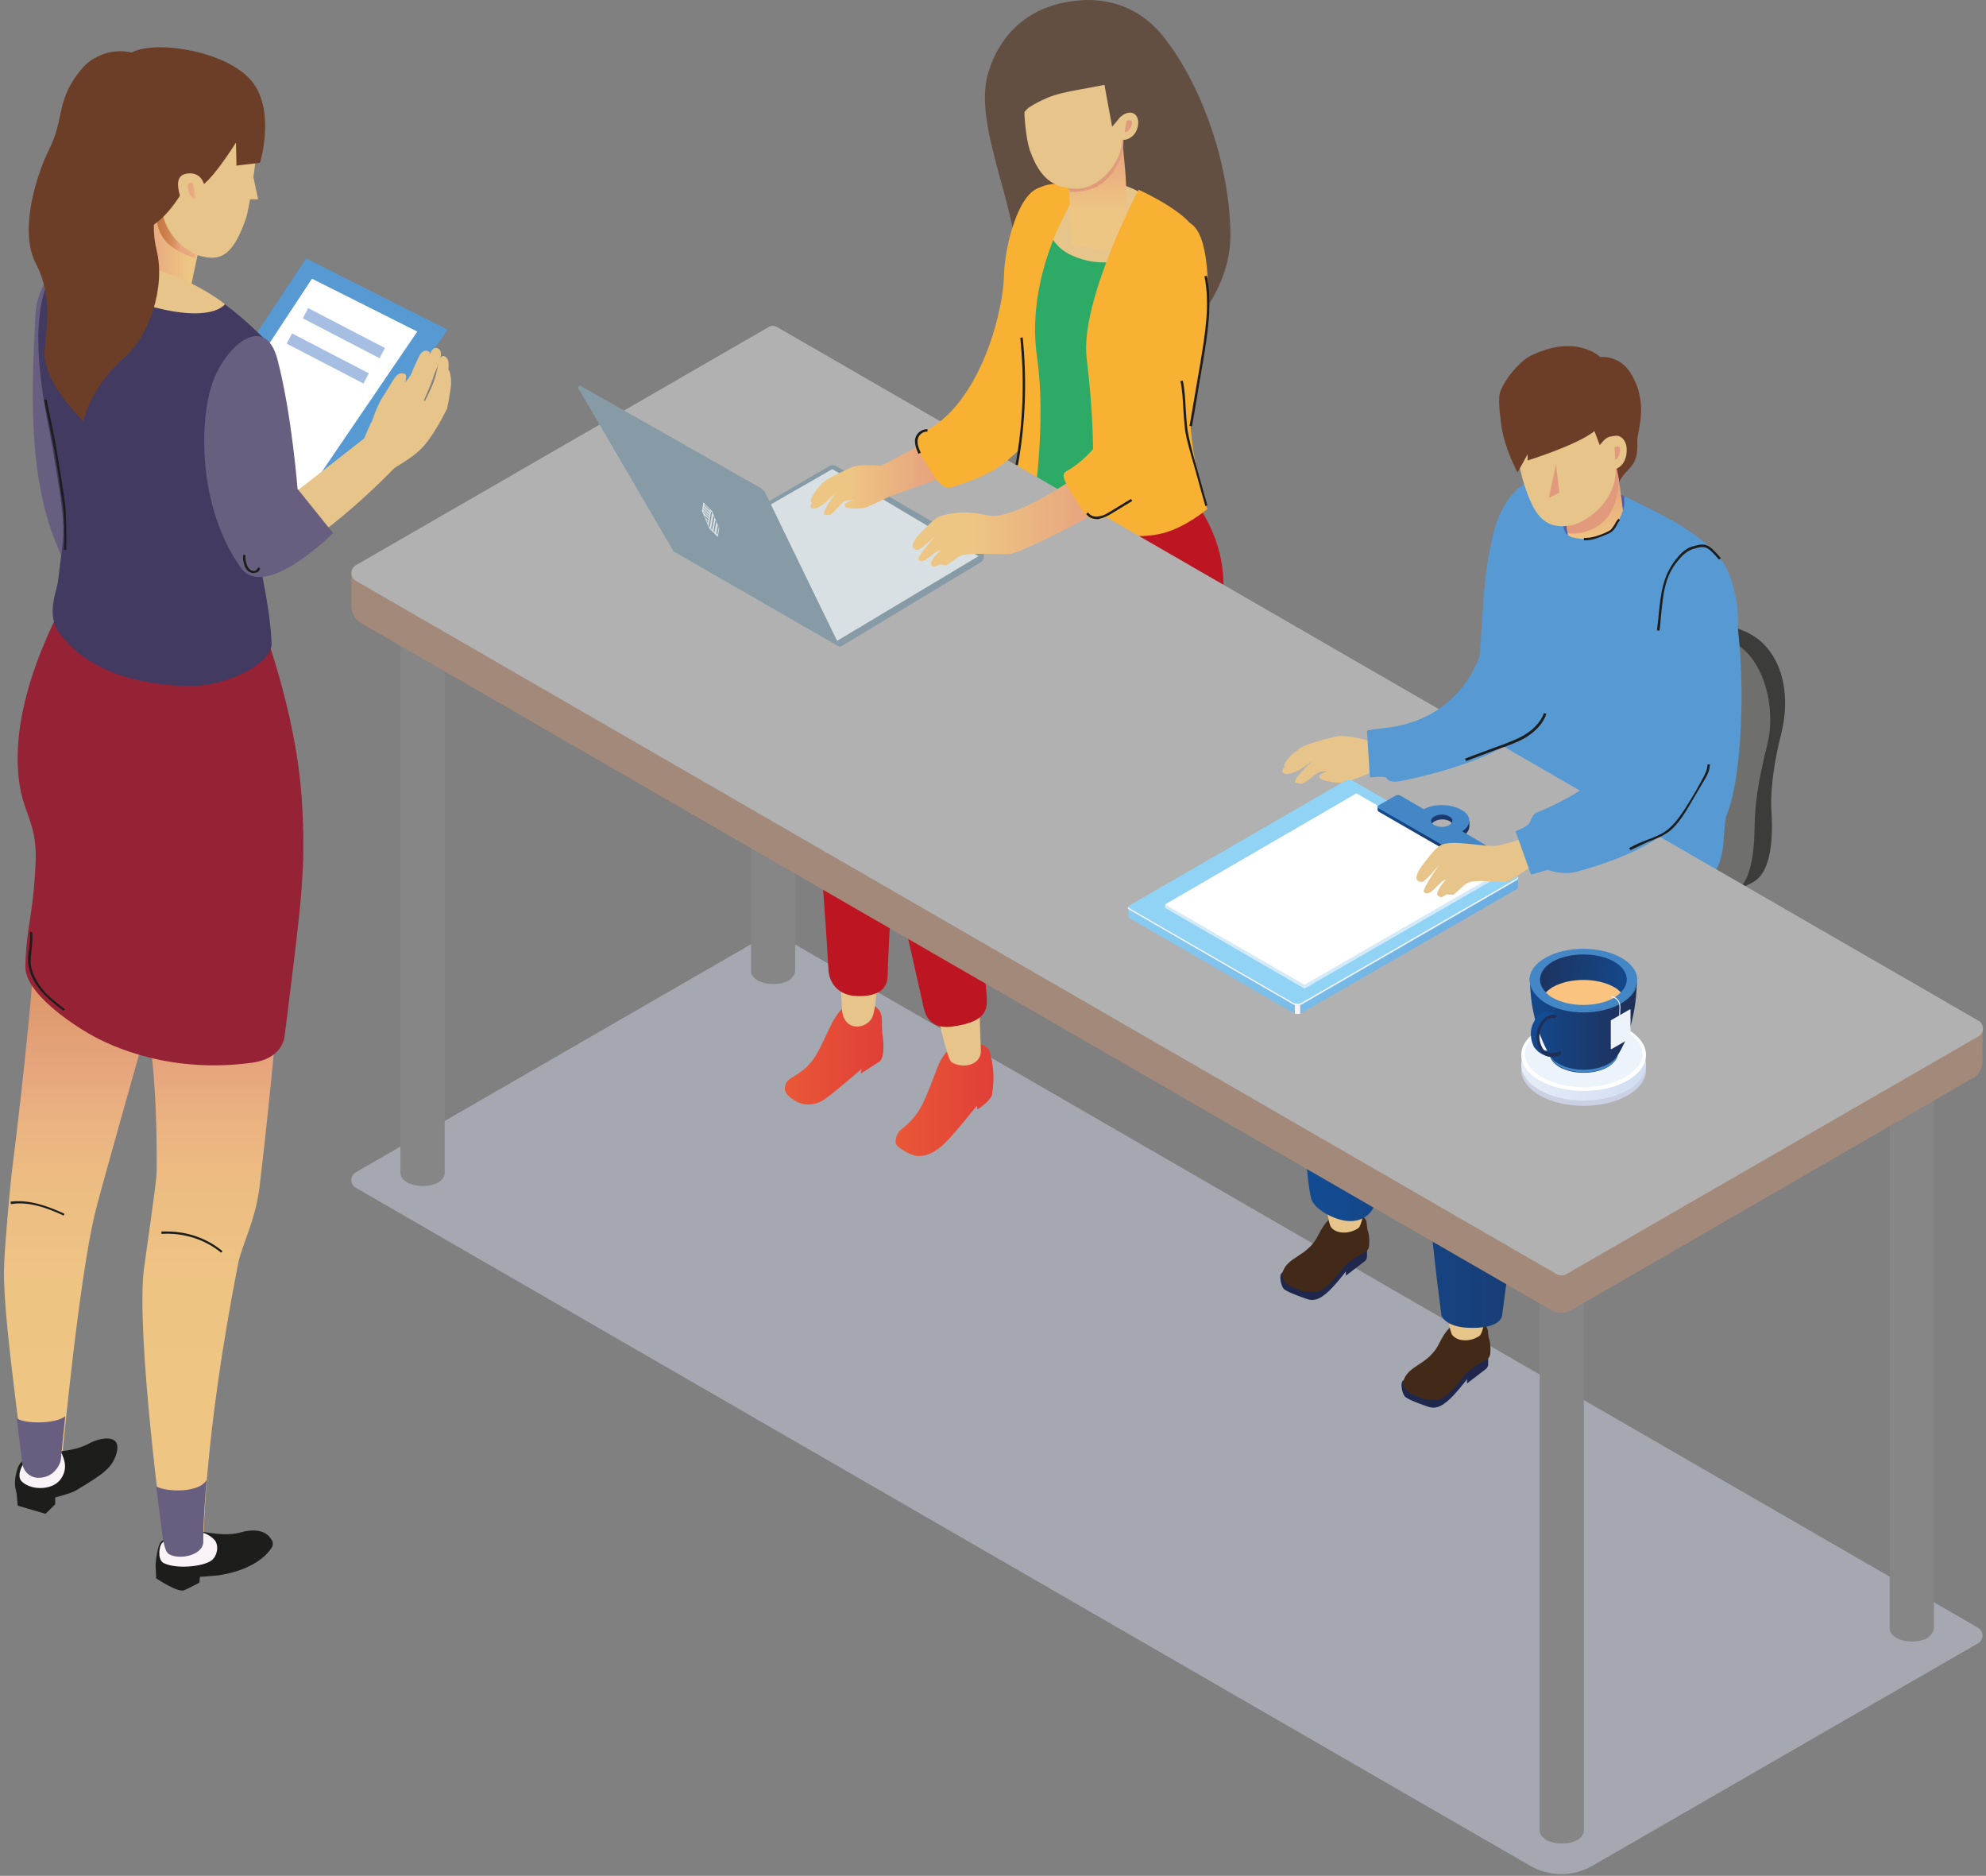 <svg xmlns="http://www.w3.org/2000/svg" width="413" height="390" fill="none" viewBox="0 0 413 390">
    <rect x="0" y="0" width="413" height="390" fill="#808080" stroke="none"/>
    <g clip-path="url(#prefix__clip0)">
        <path fill="#CBD0E3" d="M159.775 194.239l-85.8 49.5c-1.2.7-1.2 2.5 0 3.2l244.1 140.9c4.1 2.4 9.1 2.4 13.2 0l80.1-46.2c1.2-.7 1.2-2.5 0-3.2l-249.7-144.2c-.6-.3-1.3-.3-1.9 0z" opacity=".5"/>
        <path fill="#634E42" d="M211.475 58.839c1.6-13.2-9.4-32.1-6-43.6 2.5-8.4 8.8-14.2 18.5-15.1 1.8-.2 11-1.2 17.9 7.4 7.6 9.5 13.8 25.8 14 41.1.2 18-20.6 30.2-20.6 30.2s-25-10.1-23.8-20z"/>
        <path fill="#F8B133" d="M216.575 38.939c-4.8.7-7.7 12.5-7.8 18.5-.1 6.2-4.2 25.6-16.4 32.4-1.2.7.3 3.6 3.7 8.8 2 3 3.2 2.3 5.4 1.4 10.8-4.7 13.3-9 16.3-16.4 4.2-10.3 8.4-46.2-1.2-44.7z"/>
        <path fill="url(#prefix__paint0_linear)" d="M183.475 214.739c-.1-1 0-3-.2-3.7-.3-1.3-1.5-2.1-2.5-2.4-4.9-1.5-6.9 2.2-8.5 5.6-2.9 6.1-3.4 7.3-7.9 10-.8.5-1.5 1.7-1 2.8.3.8 1.7 1.7 2.3 2 1 .6 3.6 1.2 6.1-.7 2.2-1.6 7.4-6.1 7.4-6.1l-.2 1s2.8-1.8 3.7-2.4c.5-.1 1.5-1.3.8-6.1z"/>
        <path fill="url(#prefix__paint1_linear)" d="M206.475 222.039c-.2-1.5-.4-2.8-.8-3.7-.5-1.2-2.4-1.3-3.2-1.4-5.2-.5-6.7 2.7-8 6.2-2.4 6.3-3.2 8.7-7.3 11.9-.6.5-1.2 2.2-.8 2.9.4.7 3 2.4 4.5 2.4 1.2 0 2.6-.1 5-2.1 2.1-1.8 7.3-8.4 7.3-8.4l.1.8s.6-.3 1.5-1.1c.5-.4 1.2-1.1 1.5-1.8.2-1.2.5-3.6.2-5.7z"/>
        <path fill="#E7C48A" d="M172.275 170.539s2.5 30.1 2.8 39.1c.2 4.9 5 4.5 6.3 1.9 2-3.9 1.6-40.5 1.6-40.5l-10.7-.5zM203.075 177.539s.5 32 .9 40.9c.1 2.9-3.6 3.9-6.1 2.4-1.8-1.1-8.6-38.4-8.6-38.4l13.8-4.9z"/>
        <path fill="#BD1622" d="M254.275 124.439c1.9-18.2-14.8-29.4-14.8-29.4l-21.7-9.4s-3.7 4.9-6.3 13.7c0 0-37.7 30.4-41.7 49.9-1.5 7.3 1 25.6 2.5 52.3.1 2.5 1.7 5.1 5.2 5.5 2.2.2 3.8-.1 4.9-.6 1.3-.5 2.1-1.8 2.2-3.2.2-7.1 1.4-34.7 4.7-43.2 2.7-6.9 13.9-21.6 13.9-21.6s-12.4 5.9-14.9 10.6c-6.9 13.1-4.7 23 3.6 59.5.3 1.3.7 5.6 6.1 4.9 8.9-1.2 7.2-4.8 7-9-1.5-25.4 5-41.5 6.3-43.5 9-13.5 41.3-19.8 43-36.5z"/>
        <path fill="#2DAB66" d="M213.775 42.339l14.4-1.3 20.7 19-12.8 49.2s-8.4-1.6-13.1-3.4c-10.7-4.1-9-7-9-7l-.2-56.5z"/>
        <path fill="#E7C48A" d="M217.375 39.539c6-3.3 15.7-2.8 21.4 1.6l2 8.6s-7.3 8-17.8 3.4c-7.7-3.3-5.6-13.6-5.6-13.6z"/>
        <path fill="#F8B133" d="M211.575 45.139c1.3-4.2 3.8-6.6 7.5-6.9 1.8-.1 5.8.4 5.8.4s-12 16.7-9.2 35.8c1.9 12.9-.6 29.6-.6 29.6l-4.7-3.9s3.5-12.3 2.2-21.8c-2-12.9-4-23.7-1-33.2z"/>
        <path fill="url(#prefix__paint2_linear)" d="M233.775 52.839l-10.9-2-1.3-27.6 11.2-2s1 12.3 1.2 14c.7 8.1-.2 17.6-.2 17.6z"/>
        <path fill="#E19B7C" d="M221.275 34.039l1.2 5.9s3.4.1 5.9-1.3c4.4-2.6 5.2-8 5.2-8l.1-2.2c-3 4.2-5.2 6.5-12.4 5.6z"/>
        <path fill="#E7C48A" d="M231.875 16.939c-1.3-4.1-18-3.5-18.8 2.9-.3 2.7.2 9.2 1.2 11.7 2 5.4 4.6 7.5 9.3 7.7 4.4.3 9.7-4.8 9.8-10.4.1-3.5-1.5-11.9-1.5-11.9z"/>
        <path fill="#634E42" d="M228.875 4.639c-3.9-2-11.9-.2-16.4 6.2-3.7 5.3-1.1 14.8-1.1 14.8s1.8-2.8 2.6-3.3c5.3-3.3 7.9-3.1 15.7-4.7l1.6 8.7s1.7-1.9 2.4-3c1.2-1.7 2.5.5 2.5.5s6.2-12.5-7.3-19.2z"/>
        <path fill="#E7C48A" d="M234.675 23.439c-2.1.4-2.3 2.3-2.5 2.7-.4 1.5.5 3.2 1.9 2.9 1.4-.3 2.4-1.5 2.6-3.1.2-1.5-.6-2.7-2-2.5z"/>
        <path fill="#E19B7C" d="M234.275 25.139l-.4 2.3c.7.2 1.4-.9 1.5-1.6.2-.8-.4-1-1.1-.7z"/>
        <path fill="#F8B133" d="M236.775 39.439s-12.2 23.1-10.8 35c2.8 23.1.4 35.3.4 35.3s8.4 3.1 15.9 1c4.5-1.3 8.8-4.9 8.8-4.9s-3.6-10-3.7-21.6c-.2-15.7 2.8-34.6.3-37.6-2.9-3.6-10.9-7.2-10.9-7.2z"/>
        <path fill="#3C3C3B" d="M362.775 131.239c-6.5-2.6-13.9-6.1-17.7-8.4-3.9-2.4-10.6-7.5-16.9-12.9-2.7-2.3-5.6-2.8-7.7-1.6l-6.2 3.4s4.6 31.6 26.5 54.8c3 3.2 20.4 18.6 20.4 18.6l3.5-1.8c3-1.7 4.2-7 3.7-14.8-.3-4.7.8-11.2 2-15.8 2.6-10.4-1-18.8-7.6-21.5z"/>
        <path fill="#6F6F6E" d="M364.875 171.939c-.1 12.5-4 16.9-10.5 11.2-6.1-5.5-13.6-11.9-17.3-14.2-3.8-2.4-11.9-5.6-18.5-8-5.2-1.9-9.3-9.7-8.5-16.2l3.5-28.2c.8-6.3 6-8.3 10.9-4.1 6.3 5.4 14.1 11.9 17.9 14.3 3.8 2.3 11 4 17.5 6.6 6.6 2.6 9.6 13.4 7.7 21.2-2.1 8.5-2.6 12.6-2.7 17.4z"/>
        <path fill="url(#prefix__paint3_linear)" d="M287.375 153.239s19.7-7.1 20.1-12.8c1-14.5 1.2-26.7 4.1-30.7 2.3-3.3 6.6 1.6 6.3 3.9-2 14.9-2.9 51.5-2.9 51.5l-4.1 1.2s-18.9.1-21.4-1.2c-1.2-.6-1.4-.9-1.9-1.1-.6-.3-2.7-.6-2.7-.6l-.6-9.7 3.1-.5z"/>
        <path fill="#6C3E28" d="M318.175 74.039c9.6-4.8 14.6.2 14.6.2s3.7-.5 6.1 3c4.2 6.3 1.6 12.4 1.6 14.4.3 5.7-1.9 5-4 8.9-1.9 3.7-17.6.2-21.4-4.5-1.3-1.6-3.6-8.4-3.3-13.6.2-2.5 4-7.2 6.4-8.4z"/>
        <path fill="#535EA7" d="M315.775 110.539c-.3-5 8.1-10.8 16.1-9.4 8.1 1.4 14 7.8 14.3 12.8.3 5-9.2 5.2-17.2 3.8-8-1.3-12.9-2.2-13.2-7.2z"/>
        <path fill="url(#prefix__paint4_linear)" d="M338.575 114.539l-11.5 4.5-3.1-23.5 11.9.5 1 5.2 1.7 13.3z"/>
        <path fill="#E19B7C" d="M325.675 108.739l.3 2.1s2.6.6 5.7-1.1c5.1-2.7 5-10 5-10l-.7-3.7c-1 4.9-4.3 13-10.3 12.7z"/>
        <path fill="#20274D" d="M291.675 287.139c-.5.5-.1 2.9.7 3.4 1.2.8 4 1.7 4.5 1.9.9.3 2.1.6 4.1-1.1 1.7-1.4 4.1-4.6 4.1-4.6v.9l3.9-3c.3-.2.5-.6.5-1v-2.5s-16.1 4.4-17.8 6z"/>
        <path fill="#422918" d="M299.375 279.139c1-2 3-5.4 7.1-4.9.8.1 2.4 1 2.8 1.9.2.5.2 1.5.3 1.9.6 1.7.3 3.6.3 3.6s-.1.8-1 1.2c-1.4.7-3.2 1.9-4 2.8-1.2 1.2-2.9 4-5.1 5.1-1.3.6-3.4.2-4 0 0 0-2-.8-2.6-1.1-1.2-.7-1.6-2.1-1.2-2.9 1.3-3.1 5.2-3 7.4-7.6z"/>
        <path fill="#E7C48A" d="M307.675 277.739c-1.9 1.3-4.5 1.2-5.6-.1-1.3-1.4-2-16-2-16l10.4 2.5c-.1 0-1.5 12.7-2.8 13.6z"/>
        <path fill="#20274D" d="M266.475 264.739c-.5.5-.1 2.9.7 3.4 1.2.8 4 1.7 4.5 1.9.9.3 2.1.6 4.1-1.1 1.7-1.4 4.1-4.6 4.1-4.6v.9l3.9-3c.3-.2.5-.6.5-1v-2.5s-16.2 4.4-17.8 6z"/>
        <path fill="#422918" d="M274.175 256.739c1-2 3-5.4 7.1-4.9.8.1 2.4 1 2.8 1.9.2.5.2 1.5.3 1.9.6 1.7.3 3.6.3 3.6s-.1.8-1 1.2c-1.4.7-3.2 1.9-4 2.8-1.2 1.2-2.9 4-5.1 5.1-1.3.6-3.4.2-4 0 0 0-2-.8-2.6-1.1-1.2-.7-1.6-2.1-1.2-2.9 1.2-3.2 5.2-3.1 7.4-7.6z"/>
        <path fill="#E7C48A" d="M282.475 255.339c-1.9 1.3-4.5 1.2-5.6-.1-1.3-1.4-2-16-2-16l10.4 2.5c-.1 0-1.5 12.7-2.8 13.6z"/>
        <path fill="url(#prefix__paint5_linear)" d="M354.275 188.939c1.5-15 6-27 6-27l-39.3-6.3s-3.1 4.1-5.2 11.3c0 0-46 16.9-46 33.3 0 2.4 1 41.6 2.9 49 .5 2 4.5 4.3 7.4 4.6 4.2.4 5.5-2.7 5.5-2.7l3.4-40.6 20-11.5s-10 11.2-11.5 16.4c-4 13.6 2.3 58.1 2.3 58.1s.7 2.2 5.2 2.5c7.4.4 7.4-2.6 7.4-2.6l6.2-46.5c0-2.3 1.2-4.4 3.1-5.4 11.6-6.5 31.2-18.8 32.6-32.6z"/>
        <path fill="url(#prefix__paint6_linear)" d="M319.375 99.539c3.9-.8 6.7 0 6.7 0l-.4 6.7s-1.9 4.7 1.4 5.5c9.4 2.2 10.7-6.8 10.7-6.8v-1.8c5.2 2.6 15.3 7.1 19.3 12.3 6.4 8.4 6.4 43.5 2 54-1.2 2.9.9 13-6.6 14.3-8.8 1.5-26.1-6.9-32.3-10.6-10-6.2-7.8-9.1-7.1-11.1 1.7-4.8-4.5-34.6-3.4-45.9 1.2-12.3 7-16 9.7-16.6z"/>
        <path fill="#E7C48A" d="M314.675 88.439c0 2.9 1.4 9.5 2.3 12.3 1.9 5.9 4 9.5 9.6 8.5 3.9-.7 9.7-5.6 9.4-11.8-.2-3.9-2.4-13.3-2.4-13.3-1.6-4.5-18.9-2.4-18.9 4.3z"/>
        <path fill="#E7C48A" d="M335.475 90.639c-2.5.6-2.8 2-2.9 4 0 1.9 1.3 3.4 3 3 1.7-.4 2.7-2 2.7-3.9.1-2-1.1-3.5-2.8-3.1z"/>
        <path fill="#E19B7C" d="M335.775 93.039l.1 2.5c.6.1 1.1-1.4 1-2.1.1-.7-.5-.8-1.1-.4z"/>
        <path fill="#6C3E28" d="M335.475 80.739c-1-1.7-3-3.6-7.2-4.5-4.1-.9-10.5 1-15 6.3-3.7 4.5 2.3 15.7 2.3 15.7l2.1-3.8v1.3s10.3-3.2 13.9-6.1l1.1 2.9s.9-1.1 1.2-1.3c.9-.7 2.4-.7 2.4-.7s2.1-5.1-.8-9.8z"/>
        <path fill="#868686" d="M329.375 380.539v-116.5h-9.2v116.5c0 .7.4 1.4 1.4 2 1.8 1 4.7 1 6.5 0 .9-.6 1.3-1.3 1.3-2zM402.175 338.439v-116.4h-9.2v116.5c0 .7.4 1.4 1.4 2 1.8 1 4.7 1 6.5 0 .8-.7 1.3-1.4 1.3-2.1zM92.475 243.739v-116.4h-9.2v116.5c0 .7.4 1.4 1.4 2 1.8 1 4.7 1 6.5 0 .9-.6 1.4-1.4 1.3-2.1zM165.375 201.739v-116.4h-9.2v116.5c0 .7.4 1.4 1.4 2 1.8 1 4.7 1 6.5 0 .9-.7 1.3-1.4 1.3-2.1z"/>
        <path fill="#A3897A" d="M73.075 119.039v7c0 1.4.8 2.8 2 3.5l247.6 142.9c1.3.7 2.8.7 4 0l83.6-48.3c1.3-.7 2-2.1 2-3.5v-6.9l-339.2-94.7z"/>
        <path fill="#B1B1B1" d="M159.775 68.039l-85.8 49.5c-1.2.7-1.2 2.5 0 3.2l249.8 144.2c.6.3 1.3.3 1.9 0l85.8-49.5c1.2-.7 1.2-2.5 0-3.2l-249.8-144.2c-.6-.4-1.3-.4-1.9 0z"/>
        <path fill="#E7C48A" d="M287.075 159.739l-1-5.3s-5.8-1.9-8.3-1.3c-1.4.3-5.9 1.5-6.9 2.1-1 .6-3.4 2.4-3.8 3.8-.1.3.4.8.7.7.9-.3 2.9-2.5 2.9-2.5s-4.1 1.9-4 3.1c0 .4.5.6.9.6.6 0 2-.5 2.5-.8.7-.4 2.8-1.9 2.8-1.9s-3.4 3-3.6 4.4c0 .1 1.2.4 1.5.3 1.1-.4 2.5-1.9 3.6-2.4.6-.3 1.7-.1 1.7-.1s-.6 0-1.6.7c-.2.1 0 .7.2.8 1.1.6 3.5.9 4.3.8 2.1-.2 8.1-3 8.1-3z"/>
        <path fill="url(#prefix__paint7_linear)" d="M287.175 151.439c17.1-1.4 20.7-15.7 20.7-15.7l5.3 19.2s-6.2 4.2-21.6 7.4c-3.1.6-3-.5-3.4-.7-.6-.3-3.3 0-3.3 0l-.6-9.7c-.1-.1 2.2-.4 2.9-.5z"/>
        <path fill="#879BA6" d="M174.675 134.539l29.2-17.6c1-.6 1-2.1 0-2.7l-29.9-17.3c-.5-.3-1.1-.3-1.6 0l-12.5 7.3 14.8 30.3z"/>
        <path fill="#D8E0E3" d="M174.075 133.239l29.4-17.6-30.4-18.1-12.9 7.4 13.9 28.3z"/>
        <path fill="#879BA6" d="M174.675 134.539l-15.4-31.8c-.3-.6-.7-1.1-1.3-1.4l-37.2-21.1c-.3-.2-.6.2-.5.5l19.8 33.9 34.6 19.9z"/>
        <path fill="url(#prefix__paint8_linear)" d="M196.675 99.039l-4.3-7-9.1 4.8c-1.8-.1-4.7-.3-6.1.3-1.2.5-5 2.3-5.8 3-.8.7-2.6 2.7-2.8 4.1 0 .1.1.2.3.2-.2.4-.4.7-.3.9.1.4.5.4.9.4.5-.1 1.7-.8 2.1-1.2.6-.5 2.2-2.1 2.2-2.1s-2.5 3.3-2.4 4.5c0 .1 1.1.2 1.4 0 .9-.6 1.9-2.1 2.8-2.7.5-.3 2.2-.3 2.2-.3s-1.3.1-2.1.9c-.1.1.1.6.3.7 1.1.3 3.3.2 4 0 .8-.3 3-1.3 5.2-2.4l11.5-4.1z"/>
        <path fill="url(#prefix__paint9_linear)" d="M192.275 109.939c.7-.7 2.2-2.3 3.2-2.6 2.7-.8 5.7-1.2 9.8-.2 5.5 1.3 18.5-8 18.5-8l8.3 5.3s-17.9 9.9-21.9 10.7c-1.7.3-8.4-.4-10.4.4-.8.3-2.7 2-3.1 2-.1 0-1.2-.2-1.2-.2s-.5.2-.9.4-1-.2-1-.5c-.1-.9 2.1-2.9 2.1-2.9s-.6.1-1.4.7c-.7.5-1.5 1.3-2.3 1.6-.6.2-1.1-.2-1-.5.3-1.1 3.7-4.9 3.7-4.9s-3.1 3-3.8 3.1c-.5 0-1.1-.4-1.1-.7-.1-1.2 1.7-2.9 2.5-3.7z"/>
        <path fill="#F8B133" d="M245.375 46.039c-4.8.7-7.7 12.5-7.8 18.5-.1 6.2-3.7 26.7-15.9 33.5-1.2.7-.2 2.5 3.2 7.7 2 3 3.1 2.5 5.3 1.7 7.2-2.3 13.4-9.3 16.4-16.7 4.2-10.3 8.4-46.2-1.2-44.7zM201.075 81.439c-2.3 4.2-6.3 7-10.3 9.2-1.2.7.1 3.3 3.5 8.4 2 3 3.1 2.5 5.3 1.7 5-1.6 9.8-3.8 13.1-8.5l-11.6-10.8z"/>
        <path fill="url(#prefix__paint10_linear)" d="M269.075 208.839c.1 0 .2.1.2.1v1.8c-.1 0-.2-.1-.2-.1l-34.1-19.7c-.2-.1-.3-.3-.3-.4v-1.8c0 .2.1.3.3.4l34.1 19.7z"/>
        <path fill="url(#prefix__paint11_linear)" d="M315.675 182.539v1.8c0 .2-.1.4-.4.6l-44.5 25.6c-.1.1-.2.1-.4.2v-1.8c.1 0 .3-.1.4-.2l44.5-25.7c.3-.1.4-.3.4-.5z"/>
        <path fill="#90D3F5" d="M269.075 208.839l-34.1-19.7c-.5-.3-.4-.7.1-1l44.5-25.7c.5-.3 1.3-.3 1.8-.1l34.1 19.7c.5.3.4.7-.1 1l-44.6 25.8c-.5.3-1.3.3-1.7 0z"/>
        <path fill="#D5EAF9" d="M310.675 181.739v.1l-28.6-16.5-39.3 22.7h-.5v.7l29 16.8 39.9-23v-.8h-.5z"/>
        <path fill="#fff" d="M271.275 204.739l-29-16.7 39.8-23.1 29.1 16.8-39.9 23z"/>
        <path fill="url(#prefix__paint12_linear)" d="M309.075 176.539v-.5h-1.4l-3.6-2.1c1-.6 1.5-1.4 1.5-2.2v-1h-.3c-.3-.5-.7-.9-1.4-1.3-2.2-1.2-5.6-1.3-7.8-.1l-4.8-2.8c-.3-.2-.8-.2-1.1 0l-2.7 1.6v-.3h-1v.6c0 .1.1.2.2.3l17.7 10.2c.3.2.8.2 1.1 0l3.5-2c0-.2.1-.3.1-.4zm-7.6-4c-.9.5-2.3.5-3.1 0-.9-.5-.9-1.3 0-1.8s2.3-.5 3.1 0c.8.5.8 1.3 0 1.8z"/>
        <path fill="#4487C7" d="M308.875 175.639l-4.8-2.8c2-1.3 2-3.3-.2-4.5-2.2-1.2-5.6-1.3-7.8-.1l-4.8-2.8c-.3-.2-.8-.2-1.1 0l-3.5 2c-.3.2-.3.4 0 .6l17.7 10.2c.3.2.8.2 1.1 0l3.5-2c.2-.1.2-.4-.1-.6zm-10.6-4.1c-.9-.5-.9-1.3 0-1.8s2.3-.5 3.1 0c.9.5.9 1.3 0 1.8-.8.5-2.2.5-3.1 0z"/>
        <path fill="#FAF4F9" d="M315.275 182.739l-44.5 25.7c-.5.3-1.3.3-1.8.1l-34.1-19.7-.3-.3c-.1.2 0 .5.3.6l34.1 19.7c.5.3 1.2.2 1.8-.1l44.5-25.7c.4-.2.5-.5.4-.7-.1.2-.2.3-.4.4z"/>
        <path fill="#FAF4F9" d="M270.375 208.939v1.8c-.4.1-.8.1-1.1 0v-1.8c.3.1.8.1 1.1 0z"/>
        <path fill="#E7C48A" d="M296.775 178.639c.6-.8 2-2.6 3-3 2.6-1.1 8.6.5 11.4.2 1.7-.2 6.7-1.9 6.7-1.9l1 5.9s-4.2 2.9-5 3.3c-1.6.7-6.9-.6-8.8.5-.8.4-2.6 2.4-2.9 2.4-.1 0-1.3-.1-1.3-.1s-.5.3-.9.5c-.3.2-1-.1-1.1-.4-.2-.9 1.8-3.2 1.8-3.2s-.6.2-1.3.9c-.6.6-1.4 1.5-2.2 1.9-.6.3-1.2-.1-1.1-.4.1-1.1 3.2-5.4 3.2-5.4s-2.8 3.4-3.5 3.5c-.5.1-1.1-.2-1.2-.6-.2-1.3 1.5-3.2 2.2-4.1z"/>
        <path fill="url(#prefix__paint13_linear)" d="M345.475 126.239c-.6 8.3-4 22.4-5 25.2-1.2 3.3-6.1 11.5-20.9 17.5-1.1.5-1.2 1.9-1.7 2.4-.5.6-2.7 1.5-2.7 1.5l3.2 9 3.5-1s3 1.2 6 .4c23.1-6.3 25.4-15.6 27.4-21 4.3-11.2 4.5-16.9 6.1-29.6.5-3.9-1.3-15.9-6.9-16.4-6.6-.5-8.7 6.5-9 12z"/>
        <path fill="#CBD0E3" fill-rule="evenodd" d="M320.175 227.739c5.1 2.9 13.3 2.9 18.3 0 5.1-2.9 5.1-7.7 0-10.6-5.1-2.9-13.3-2.9-18.3 0-5.1 2.9-5.1 7.6 0 10.6z" clip-rule="evenodd"/>
        <path fill="url(#prefix__paint14_linear)" fill-rule="evenodd" d="M320.175 226.639c5.1 2.9 13.3 2.9 18.3 0 5.1-2.9 5.1-7.7 0-10.6-5.1-2.9-13.3-2.9-18.3 0-5.1 2.9-5.1 7.7 0 10.6z" clip-rule="evenodd"/>
        <path fill="#fff" fill-rule="evenodd" d="M320.175 224.639c5.1 2.9 13.3 2.9 18.3 0 5.1-2.9 5.1-7.7 0-10.6-5.1-2.9-13.3-2.9-18.3 0-5.1 2.9-5.1 7.7 0 10.6z" clip-rule="evenodd"/>
        <path fill="#EDF3FA" fill-rule="evenodd" d="M320.675 223.939c4.8 2.8 12.5 2.8 17.3 0 4.8-2.8 4.8-6.9 0-9.6-4.8-2.8-12.5-2.8-17.3 0-4.8 2.7-4.8 6.8 0 9.6z" clip-rule="evenodd"/>
        <path fill="#4487C7" fill-rule="evenodd" d="M321.375 208.239c4.4 2.5 11.5 2.5 15.8 0 4.4-2.5 4.4-6.6 0-9.1s-11.5-2.5-15.8 0c-4.4 2.5-4.4 6.6 0 9.1z" clip-rule="evenodd"/>
        <path fill="url(#prefix__paint15_linear)" fill-rule="evenodd" d="M322.875 207.339c3.5 2 9.3 2 12.8 0s3.5-5.4 0-7.4-9.3-2-12.8 0c-3.5 2.1-3.5 5.4 0 7.4z" clip-rule="evenodd"/>
        <path fill="url(#prefix__paint16_linear)" fill-rule="evenodd" d="M318.175 204.239c.2 1.5 1.3 2.9 3.2 4 4.4 2.5 11.5 2.5 15.8 0 2-1.1 3.1-2.6 3.2-4.1 0 0 .2 8.8-4 15.3-.2.9-.9 1.7-2 2.4-2.8 1.6-7.3 1.6-10.1 0-1.1-.7-1.8-1.5-2-2.4-4.2-7.4-4-14.1-4.1-15.2z" clip-rule="evenodd"/>
        <path fill="#4487C7" fill-rule="evenodd" d="M318.175 203.039c-.1 1.8.9 3.7 3.3 5.1 4.4 2.6 11.5 2.6 15.9 0 1.9-1.2 3-2.6 3.2-4.1-.1 1.6-1.2 3.2-3.3 4.5-4.4 2.6-11.5 2.6-15.9 0-2.5-1.6-3.5-3.6-3.2-5.5zM324.075 221.139c2.9 1.7 7.6 1.7 10.5 0 .9-.5 1.5-1.2 1.9-1.8-.2.9-.9 1.7-2 2.4-2.8 1.6-7.3 1.6-10.1 0-1.2-.7-1.8-1.5-2-2.4.2.7.8 1.3 1.7 1.8z" clip-rule="evenodd"/>
        <path fill="#FAC480" fill-rule="evenodd" d="M322.875 205.239c3.5-2 9.3-2 12.8 0 .6.3 1 .7 1.4 1.1-.4.4-.9.7-1.4 1.1-3.5 2-9.3 2-12.8 0-.6-.3-1-.7-1.4-1.1.4-.4.9-.8 1.4-1.1z" clip-rule="evenodd"/>
        <path fill="#FAF4F9" d="M336.775 212.539c.1 0 .1 0 .1-.1l.1-3.1c0-1.3-.9-2.1-1.8-2.2-.1 0-.1 0-.1.1s0 .1.1.1c.8.1 1.6.8 1.6 2l-.1 3.1.1.1z"/>
        <path fill="#FAF4F9" d="M334.975 218.039v-5.9l4-2.3.1.1-.1.2v5.6l-3.7 2.1-.2.3-.1-.1z"/>
        <path fill="#EDF3FA" d="M335.075 218.139l4-2.3v-5.9l-4 2.3v5.9z"/>
        <path fill="url(#prefix__paint17_linear)" d="M324.675 218.539c-.5-.1-1.4-.4-1.4-.4-1.1.4-2.2.5-3.1-.2-.8-3.6.3-4.8.8-5.5.8-1.2 2.8-1.3 2.8-1.3l-1.2-.7c-.9-.3-1.9.1-2.5.6-.9.8-1.4 1.9-1.6 2.7-.4 1.8.2 3.2.5 3.9.2.3.8.9.9 1 2.6 1.9 4 .8 4 .8.5-.3.8-.9.8-.9z"/>
        <path fill="url(#prefix__paint18_linear)" d="M324.575 219.339l.1-.8c-1.5.5-3.2.8-4-.8-.3-.6-.8-1.8-.4-3.4.2-.6.6-1.6 1.3-2.2.6-.5 1.3-.7 1.9-.4l.3-.6c-.9-.5-2 .1-2.5.5-.9.8-1.4 1.8-1.6 2.7-.4 1.8.2 3.2.6 3.9.8 1.7 2.6 1.7 4.3 1.1z"/>
        <path fill="#D8E0E3" d="M146.275 104.439l-.3 1.8 1.5 3.6 1.8 1.8.3-1.8-1.5-3.6-1.8-1.8zm2.7 4.1l-.4 2.1-.2-.2.4-2.3.2.4zm-.4-.9l-.5 2.5-.2-.2.5-2.8.2.5zm-.9-1.6v.2l-1.2-1.2v-.2l1.2 1.2zm-.2 1.2l-1.2-1.2v-.2l1.2 1.2v.2zm.1-.5l-1.2-1.2v-.2l1.2 1.2v.2zm-1.3-.4l1.2 1.2v.2l-1.1-1.1-.1-.2v-.1zm1 1.9l-.6-.6-.2-.5.9.8-.1.3zm0 .2l-.1.3-.3-.7.4.4zm.1.9l.5-3 .1.1.1.2-.5 3-.1-.1-.1-.2zm1.8 1.8l-.2-.2.3-1.8.2.5-.3 1.5z"/>
        <path fill="#1D1D1B" d="M345.075 131.139l-.5-.1c.1-.9.2-1.8.3-2.6.5-5.2.9-8.6 3.6-12.1l.1-.1c.4-.5 1.6-2.1 3.3-2.6 3-.9 3.4-.5 6 2.4l-.4.3c-2.4-2.7-2.7-3-5.4-2.2-1.6.5-2.7 1.9-3.1 2.4l-.1.1c-2.7 3.3-3 6.7-3.5 11.8-.1.9-.1 1.8-.3 2.7zM339.075 176.739l-.3-.4c1.2-.7 2.4-1.2 3.7-1.7 1.6-.6 3.2-1.2 4.5-2.3 1.3-1.1 2.3-2.5 3.3-4 1.3-2 2.5-4 3.6-6.1.6-1.1 1.2-2.1 1.2-3.3h.5c0 1.2-.6 2.4-1.3 3.5-1.2 2-2.4 4.1-3.6 6.1-1 1.6-2 3-3.4 4.2-1.4 1.1-3 1.7-4.6 2.3-1.2.6-2.4 1.1-3.6 1.7zM329.675 112.339h-.3v-.5h.3c1.4 0 2.8-.5 4-1 .4-.2.9-.4 1.3-.7.3-.3.5-.7.8-1.1.2-.4.4-.8.8-1.2l.3.3c-.3.3-.5.7-.7 1.1-.2.4-.5.9-.9 1.2-.4.4-1 .6-1.5.8-1.2.5-2.6 1.1-4.1 1.1zM247.875 88.639l-.5-.1.3-1.7c.7-3.9 1.3-7.8 2-11.7.9-5.6 2-11.8.8-17.7l.5-.1c1.2 6 .1 12.3-.8 17.9-.7 3.9-1.3 7.8-2 11.7l-.3 1.7z"/>
        <path fill="#1D1D1B" d="M250.675 105.239c-1-3.4-1.9-6.9-2.9-10.3-.5-1.8-1-3.5-1.3-5.3-.2-1.6-.3-3.1-.4-4.7-.1-1.9-.2-3.9-.6-5.7l.5-.1c.4 1.9.5 3.9.6 5.8.1 1.5.2 3.1.4 4.6.3 1.8.8 3.5 1.2 5.2 1 3.5 1.9 6.9 2.9 10.3l-.4.2zM211.675 96.739l-.5-.1c1.6-8.7 1.9-17.6 1-26.4l.5-.1c.9 8.9.6 17.8-1 26.6zM304.875 158.239l-.2-.5c2-.8 4-1.5 6.1-2.3l1.7-.6c1.7-.7 3.5-1.3 5.1-2.4 1.2-.8 2.8-2.2 3.5-4.2l.5.2c-.7 2.1-2.4 3.6-3.7 4.5-1.6 1.1-3.5 1.8-5.2 2.4l-1.7.6c-2.1.8-4.1 1.5-6.1 2.3zM190.975 94.339c-.5-1.2-1-2.5-.5-3.6.4-.9 1.3-1.5 2.3-1.5h.1v.5c-.8-.1-1.6.5-1.9 1.2-.4 1 0 2.1.5 3.2l-.5.2zM228.175 107.939c-.8 0-1.8-.3-2.3-1.1l.4-.3c.5.8 1.5 1 2.3.8.9-.1 1.7-.6 2.5-1.1l4.1-2.5.3.4-4.1 2.5c-.8.5-1.7 1-2.7 1.2-.1.1-.3.1-.5.1z"/>
        <path fill="url(#prefix__paint19_linear)" d="M7.775 151.539c3.4 22.1-3.8 80.1-5.3 92-.5 4.3-1.4 14.7-1.6 19-.5 8.9 2.8 30.8 3.9 41.3.2 2.4 2 3.2 3.1 3.3 3.5.2 4.8-2.8 5-3.9.4-3.8 3.5-36.5 6.8-50.7 1-4.3 11-39.5 11-39.5s2.1 10.3 1.9 30.6c0 2.1-2.3 17.4-2.7 20.6-1.5 14.2 4 55.2 4.1 55.6.4 1.6.6 2.7 1.3 3.1 2.1 1.2 6.9.4 7.1-2.4 0-.3-.2-20.2 7.1-57.6.8-4.2 3.6-8.9 4.5-16.2 1.7-13.8 8.9-80.4 5.9-95.4h-52.1v.2z"/>
        <path fill="url(#prefix__paint20_linear)" d="M3.675 305.239c.6-1.7 2.5-2.7 3.5-2.9 2.9-.6 7.7-.2 11.5-2.3 1.8-1 6.9-2.3 5.5 2.3-.9 2.9-2.8 4.2-8.5 7.6-.8.5-4.2 1.4-4.2 1.4v1.4l-2 2-5.8-1.7-.2-2.4c-.1-.9-.9-2 .2-5.4z"/>
        <path fill="url(#prefix__paint21_linear)" d="M33.275 320.839c.6-.9 3.3-2.5 4.6-2.7 3-.3 8 1.6 12 .5 5.3-1.5 6.4 1.3 6.6 1.5.2.1.4 1 .1 1.5-1.5 2.5-5.2 5-11.2 5.9-.9.1-3.8.3-3.8.3l-.1 1.2s-2.6 1.4-3.2 1.6c-1.4.5-5.8-2.5-5.8-2.5l-.1-2.4c-.1-.5.3-3.8.9-4.9z"/>
        <path fill="#FAF4F9" d="M12.375 307.839c-2 2.2-6.4 1.9-8 0-.3-.4-.5-1.1-.1-2.3.6-1.7 1.7-2.5 2.7-2.7 1.6-.3 3.1-.5 5.8-.8.6 1.4 1.5 3.5-.4 5.8zM43.975 324.439c-1.8 1.3-7.2 1.8-9.8.6-1.3-.5-1.2-2.8-.7-3.9.5-1 3.3-2.5 4.6-2.7 2-.2 4.7-.3 6.6 1.8.9 1.2.5 3.3-.7 4.2z"/>
        <path fill="url(#prefix__paint22_linear)" d="M63.675 53.739l29.4 14.8-29.2 42.6-24.1-21.4 23.9-36z"/>
        <path fill="#fff" d="M44.775 88.439l20.1-30.5 21.9 11-25.4 37.3-16.6-17.8z"/>
        <path fill="#685F80" d="M7.375 65.339c-.7 14.1-1.8 32.6 4.2 47.4 4.3 10.7 5.4 11.6 12.2 18.8 1.1 1.2 4 4 5.5 3.7 1.9-.4 9-7.2 7.5-10.3-2-3.8-6.7-12.7-9.6-23-3-10.7-.8-31.3-6.9-43-4.8-8.9-12.5-1.8-12.9 6.4zM42.975 307.639c-.8 9-.7 12.9-.7 13.1-.3 2.7-5 3.6-7.1 2.4-.7-.4-.9-1.4-1.3-3.1 0-.1-.6-4.6-1.4-11 2.1 1.2 9.1 1.4 10.5-1.4zM13.575 294.439c-.5 4.5-.8 7.8-.9 8.9-.1 1.1-1.5 4.1-5 3.9-1.1-.1-2.8-.9-3.1-3.3-.3-3.1-.6-4.7-1.1-9.1 1.4 1.2 8 1.3 10.1-.4z"/>
        <path fill="#962235" d="M52.475 220.939c-16.7 2.3-29-3.1-34.1-6.1-3.1-1.8-13.4-8.4-13.1-14.1.3-8.9 1.5-9.4 2.1-20.7.6-10.8-3.7-10.5-3.7-22.5 0-17.7 12.1-36.7 12.1-36.7l38.2 7.5s7.6 19 8.8 38.1c.9 14.7-.1 20.9-3.6 49.1-.8 4.4-5.3 5.2-6.7 5.4z"/>
        <path fill="#423A61" d="M13.375 54.038c4-3.2 9.1-1.2 13.5.6 0 0-4.8 8.8 9.7 9.3 4.9.2 3.6-4.8 3.6-4.8 5.9 3 11.1 7.6 14.9 11.4 4 4-1.6 11.3-3.5 24-1.6 10.501 4.4 26.201 4.9 39.201.2 4.2-9.5 9.3-18.3 8.9-13.2-.6-21.3-4.9-25.8-11-2.9-3.8-.5-8.8-.3-10.9 1.2-10.6 2.1-9-1.3-28.4-1-6-7.1-30.5 2.6-38.3z"/>
        <path fill="#E7C48A" d="M75.875 91.039l6.7 5.7s-21.6 22.7-28.2 18.4c-2.5-1.6 3.2-9.8 3.2-9.8l18.3-14.3z"/>
        <path fill="#685F80" d="M44.175 79.639c-2.8 8-3 25.9 5.9 38.4 5 7 19.2-7.2 19.2-7.2l-7.4-9.2s-1.2-15.6-4.2-27c-2.6-9.7-10.8-2.8-13.5 5z"/>
        <path fill="#E7C48A" d="M82.675 81.439l10.3 3.5s-2.4 5-4.7 7.6c-1.8 2.2-4.9 3.9-7.3 5.4l-5.6-6 1.7-3.9 5.6-6.6z"/>
        <path fill="#E7C48A" d="M84.175 77.739c-1.8-.6-2.1 1-4.4 4.5-1.5 2.2-2.6 5.9-2.6 5.9h3.2l1.9-3.4s3.1-6.6 1.9-7zM92.975 85.038s.7-3.6.8-4.8c.1-.9 0-2.2-.3-3-.1-.3-.5-.8-.9-.8-.6 0-.7.3-.8.7-.2.9-.2 2.7-.2 2.7l-1.2 4.9 2.6.3z"/>
        <path fill="#E7C48A" d="M88.175 83.739l2.4.8s1.8-3.5 2.2-5c.3-1.2.6-3 .5-4.1 0-.6-.4-1.2-.9-1.4-.5-.2-1 .5-1.1.9 0 0-.5 2.8-.9 3.9-.5 1.7-2.2 4.9-2.2 4.9z"/>
        <path fill="#E7C48A" d="M87.975 83.638s1.8-4 2.2-5.4c.4-1.3 1.3-2.8 1.5-4.4.1-.9-.3-1.4-.9-1.5-.6-.1-1.1.6-1.3 1.1 0 0-1.2 3.1-1.7 4.4-.5 1.4-2.6 4.7-2.6 4.7l2.8 1.1z"/>
        <path fill="#E7C48A" d="M82.575 81.439l2.6 1.5s2.3-2.8 3-4.5c.5-1.1 1-2.8 1.2-4 .1-.5.1-1.4-.5-1.5-.7-.2-1.3.4-1.6.9-.5 1-1.3 2.7-1.7 3.8-.4 1-3 3.8-3 3.8z"/>
        <path fill="#A7BEE3" d="M64.077 64.052l-1.107 2.13 15.971 8.302 1.107-2.13-15.971-8.302zM60.728 69.314l-1.107 2.13 15.972 8.301 1.106-2.13-15.97-8.301z"/>
        <path fill="#E7C48A" d="M53.775 28.339s-1.6 14.2-2.7 17.3c-3.1 8.7-6 9-11.8 6.8-4.3-1.6-9.2-3.5-9.2-10.3 0-4.3 2.2-12.2 2.2-12.2 1.5-5.1 23-6.6 21.5-1.6z"/>
        <path fill="#6C3E28" d="M27.175 11.039c4.7-2.8 19.2-.6 24.7 5.3 5.7 6 2.2 17.5 2.2 17.5l-4.9.6-.1-4.8s-5.8 9.3-8 9.3c-3 0-15.1-10.9-15.1-10.9s-3.5-14.1 1.2-17z"/>
        <path fill="url(#prefix__paint23_linear)" d="M25.675 61.039l13.1 3 2.3-11-3.7-.8-4.2-7.2s-3.8.2-4.4 2.1c-3.6 11.4-3.1 13.9-3.1 13.9z"/>
        <path fill="url(#prefix__paint24_linear)" d="M41.075 53.039l-.2.8s-3.2-1-5.6-2.9c-2.7-2.2-2.7-5.6-2.7-5.6l1.4-.3s1 5.3 7.1 8z"/>
        <path fill="#6C3E28" d="M39.875 13.039c-8.4-5.8-16.9-.3-20.4 3.2-3.1 3.1-2.9 9.9-2.9 14.7 0 4.2 6.6 18.2 12.2 17.2 5.4-1 9.5-8.9 9.8-9.4 1.5-2.8 9.9-19.8 1.3-25.7z"/>
        <path fill="#E7C48A" d="M39.575 36.039c4.2.1 3.5 6.8 1.4 7.5-1.1.4-2.9-.3-3.7-3.4-.5-2.1-.5-4.1 2.3-4.1z"/>
        <path fill="url(#prefix__paint25_linear)" d="M40.175 38.139l.6 3.2c-.6.4-1.6-1.2-1.7-2.2-.2-1 .4-1.4 1.1-1z"/>
        <path fill="#384692" d="M25.875 17.238l-3.1-4.3-4.5 2.2 4.7 4.6 2.9-2.5z"/>
        <path fill="#E7C48A" d="M46.775 63.239s-4.7-3.9-12.2-6.5c-3-1-10.5-3-10.5-3s-1 .3-1.8 1.1c-2.3 2.2.3 6.3 7.5 8.4 14.3 4.3 17 0 17 0z"/>
        <path fill="#6C3E28" d="M33.075 13.938c6.1 5.3 10 13.7 3 21.6-2.6 2.9-5.3 9.2-3.5 16.5 1.9 7.8-1.6 17.8-6.7 22.3-7.3 6.4-8.5 13.2-8.5 13.2s-8.2-7.5-8.1-14.2c.1-3.9 2-11.2-1.8-18.5-3.9-7.4.8-20 2.8-23.9 3.2-6.4 1.3-10.2 6.7-16.6 2.3-2.9 9.1-6.4 16.1-.4z"/>
        <path fill="#1D1D1B" d="M13.775 114.339l-.5-.1c.2-1.6.1-7.4-.2-9.1l-.3-2.1c-1.2-8.4-1.6-10.6-3.6-19.9l.5-.1c2 9.3 2.3 11.5 3.6 19.9l.3 2.1c.2 1.8.3 7.7.2 9.3zM52.675 119.139c-.2 0-.3 0-.5-.1-.9-.3-1.3-1.2-1.4-1.7-.2-.6-.3-1.4-.2-2l.5.1c-.1.6 0 1.2.2 1.8.2.7.6 1.2 1.1 1.4.3.1.6.1.9-.1.1-.1.3-.2.3-.5h.5c0 .4-.2.7-.5.9-.3.1-.6.2-.9.2zM13.275 252.739c-3.5-1.6-7.2-3-11-2.4l-.1-.5c3.9-.5 7.7.9 11.2 2.5l-.1.4zM13.175 210.139c-1.7-1.3-3.4-2.6-4.7-4.2-1.1-1.3-2.4-3.3-2.6-5.7-.1-1 0-2 .2-3 .1-1.2.3-2.3.1-3.4l.5-.1c.2 1.2 0 2.4-.1 3.6-.1 1-.2 1.9-.2 2.9.2 2.3 1.5 4.2 2.5 5.5 1.3 1.6 3 2.8 4.6 4.1l-.3.3zM45.975 260.439c-3.4-2.8-7.9-4.2-12.4-3.9v-.5h1.2c4.1 0 8.3 1.4 11.5 4.1l-.3.3z"/>
        <path fill="#E7C48A" d="M52.275 34.839l1.4 6.6h-2.1l.7-6.6z"/>
        <path fill="#E19B7C" d="M323.575 96.539l-1.5 7 2.2-1.1-.7-5.9z"/>
    </g>
    <defs>
        <linearGradient id="prefix__paint0_linear" x1="163.274" x2="183.702" y1="219.049" y2="219.049" gradientUnits="userSpaceOnUse">
            <stop stop-color="#EA5837"/>
            <stop offset="1" stop-color="#E03F37"/>
        </linearGradient>
        <linearGradient id="prefix__paint1_linear" x1="186.213" x2="206.581" y1="228.684" y2="228.684" gradientUnits="userSpaceOnUse">
            <stop stop-color="#EA5837"/>
            <stop offset="1" stop-color="#E03F37"/>
        </linearGradient>
        <linearGradient id="prefix__paint2_linear" x1="227.932" x2="227.932" y1="52.868" y2="21.231" gradientUnits="userSpaceOnUse">
            <stop offset=".281" stop-color="#EEC683"/>
            <stop offset=".659" stop-color="#E8A77F"/>
            <stop offset="1" stop-color="#C77843"/>
        </linearGradient>
        <linearGradient id="prefix__paint3_linear" x1="284.343" x2="317.939" y1="137.427" y2="137.427" gradientUnits="userSpaceOnUse">
            <stop stop-color="#5799D3"/>
        </linearGradient>
        <linearGradient id="prefix__paint4_linear" x1="331.295" x2="331.295" y1="119.005" y2="95.528" gradientUnits="userSpaceOnUse">
            <stop offset=".103" stop-color="#EEC683"/>
            <stop offset=".329" stop-color="#EDC182"/>
            <stop offset=".599" stop-color="#EAB280"/>
            <stop offset=".752" stop-color="#E8A77F"/>
            <stop offset=".875" stop-color="#E7A67D"/>
            <stop offset=".92" stop-color="#E3A076"/>
            <stop offset=".952" stop-color="#DD976B"/>
            <stop offset=".977" stop-color="#D48A5A"/>
            <stop offset=".999" stop-color="#C87944"/>
            <stop offset="1" stop-color="#C77843"/>
        </linearGradient>
        <linearGradient id="prefix__paint5_linear" x1="269.786" x2="360.266" y1="215.852" y2="215.852" gradientUnits="userSpaceOnUse">
            <stop stop-color="#124C94"/>
            <stop offset="1" stop-color="#1F2F56"/>
        </linearGradient>
        <linearGradient id="prefix__paint6_linear" x1="4424.93" x2="4403.85" y1="-9934.18" y2="-9882.24" gradientUnits="userSpaceOnUse">
            <stop stop-color="#5799D3"/>
        </linearGradient>
        <linearGradient id="prefix__paint7_linear" x1="284.131" x2="313.108" y1="149.102" y2="149.102" gradientUnits="userSpaceOnUse">
            <stop stop-color="#5799D3"/>
        </linearGradient>
        <linearGradient id="prefix__paint8_linear" x1="168.494" x2="196.626" y1="99.649" y2="99.649" gradientUnits="userSpaceOnUse">
            <stop offset=".281" stop-color="#EEC683"/>
            <stop offset=".707" stop-color="#E9AE80"/>
            <stop offset=".806" stop-color="#E8A77F"/>
            <stop offset=".903" stop-color="#E7A67D"/>
            <stop offset=".938" stop-color="#E3A076"/>
            <stop offset=".962" stop-color="#DD976B"/>
            <stop offset=".982" stop-color="#D48A5A"/>
            <stop offset=".999" stop-color="#C87944"/>
            <stop offset="1" stop-color="#C77843"/>
        </linearGradient>
        <linearGradient id="prefix__paint9_linear" x1="189.72" x2="232.057" y1="108.521" y2="108.521" gradientUnits="userSpaceOnUse">
            <stop offset=".281" stop-color="#EEC683"/>
            <stop offset=".707" stop-color="#E9AE80"/>
            <stop offset=".806" stop-color="#E8A77F"/>
            <stop offset=".903" stop-color="#E7A67D"/>
            <stop offset=".938" stop-color="#E3A076"/>
            <stop offset=".962" stop-color="#DD976B"/>
            <stop offset=".982" stop-color="#D48A5A"/>
            <stop offset=".999" stop-color="#C87944"/>
            <stop offset="1" stop-color="#C77843"/>
        </linearGradient>
        <linearGradient id="prefix__paint10_linear" x1="229.024" x2="352.359" y1="193.554" y2="226.887" gradientUnits="userSpaceOnUse">
            <stop stop-color="#8ACEF3"/>
            <stop offset="1" stop-color="#5799D3"/>
        </linearGradient>
        <linearGradient id="prefix__paint11_linear" x1="232.608" x2="355.949" y1="180.283" y2="213.618" gradientUnits="userSpaceOnUse">
            <stop stop-color="#8ACEF3"/>
            <stop offset="1" stop-color="#5799D3"/>
        </linearGradient>
        <linearGradient id="prefix__paint12_linear" x1="286.405" x2="309.078" y1="172.644" y2="172.644" gradientUnits="userSpaceOnUse">
            <stop stop-color="#124C94"/>
            <stop offset="1" stop-color="#1F2F56"/>
        </linearGradient>
        <linearGradient id="prefix__paint13_linear" x1="315.132" x2="361.407" y1="148.069" y2="148.069" gradientUnits="userSpaceOnUse">
            <stop stop-color="#5799D3"/>
        </linearGradient>
        <linearGradient id="prefix__paint14_linear" x1="316.34" x2="342.29" y1="221.35" y2="221.35" gradientUnits="userSpaceOnUse">
            <stop stop-color="#E6EDF8"/>
            <stop offset="1" stop-color="#D1DDF2"/>
        </linearGradient>
        <linearGradient id="prefix__paint15_linear" x1="341.938" x2="316.375" y1="205.462" y2="201.837" gradientUnits="userSpaceOnUse">
            <stop stop-color="#124C94"/>
            <stop offset="1" stop-color="#1F2F56"/>
        </linearGradient>
        <linearGradient id="prefix__paint16_linear" x1="315.465" x2="340.295" y1="213.556" y2="213.556" gradientUnits="userSpaceOnUse">
            <stop stop-color="#124C94"/>
            <stop offset="1" stop-color="#1F2F56"/>
        </linearGradient>
        <linearGradient id="prefix__paint17_linear" x1="321.132" x2="322.695" y1="213.652" y2="228.59" gradientUnits="userSpaceOnUse">
            <stop stop-color="#124C94"/>
            <stop offset="1" stop-color="#1F2F56"/>
        </linearGradient>
        <linearGradient id="prefix__paint18_linear" x1="299.979" x2="314.041" y1="205.49" y2="211.615" gradientUnits="userSpaceOnUse">
            <stop stop-color="#124C94"/>
            <stop offset="1" stop-color="#1F2F56"/>
        </linearGradient>
        <linearGradient id="prefix__paint19_linear" x1="30.589" x2="30.589" y1="323.576" y2="151.543" gradientUnits="userSpaceOnUse">
            <stop stop-color="#EEC683"/>
            <stop offset=".329" stop-color="#EEC483"/>
            <stop offset=".447" stop-color="#ECBD82"/>
            <stop offset=".531" stop-color="#EAB280"/>
            <stop offset=".578" stop-color="#E8A77F"/>
            <stop offset=".591" stop-color="#E6A57C"/>
            <stop offset=".759" stop-color="#D58C5D"/>
            <stop offset=".901" stop-color="#CB7D4A"/>
            <stop offset="1" stop-color="#C77843"/>
        </linearGradient>
        <linearGradient id="prefix__paint20_linear" x1="24.408" x2="3.112" y1="306.863" y2="306.863" gradientUnits="userSpaceOnUse">
            <stop stop-color="#1D1D1B"/>
            <stop offset="1" stop-color="#1D1D1B"/>
        </linearGradient>
        <linearGradient id="prefix__paint21_linear" x1="56.779" x2="32.347" y1="324.493" y2="324.493" gradientUnits="userSpaceOnUse">
            <stop stop-color="#1D1D1B"/>
            <stop offset="1" stop-color="#1D1D1B"/>
        </linearGradient>
        <linearGradient id="prefix__paint22_linear" x1="93.042" x2="39.825" y1="82.459" y2="82.459" gradientUnits="userSpaceOnUse">
            <stop stop-color="#5799D3"/>
        </linearGradient>
        <linearGradient id="prefix__paint23_linear" x1="41.05" x2="25.622" y1="54.55" y2="54.55" gradientUnits="userSpaceOnUse">
            <stop offset=".103" stop-color="#EEC683"/>
            <stop offset=".659" stop-color="#E8A77F"/>
            <stop offset="1" stop-color="#C77843"/>
        </linearGradient>
        <linearGradient id="prefix__paint24_linear" x1="41.05" x2="32.576" y1="49.437" y2="49.437" gradientUnits="userSpaceOnUse">
            <stop stop-color="#EEC683"/>
            <stop offset=".032" stop-color="#ECBB82"/>
            <stop offset=".09" stop-color="#EAB080"/>
            <stop offset=".172" stop-color="#E8A97F"/>
            <stop offset=".399" stop-color="#E8A77F"/>
            <stop offset=".514" stop-color="#DE986C"/>
            <stop offset=".688" stop-color="#D18655"/>
            <stop offset=".854" stop-color="#CA7C48"/>
            <stop offset="1" stop-color="#C77843"/>
        </linearGradient>
        <linearGradient id="prefix__paint25_linear" x1="40.797" x2="39.035" y1="39.694" y2="39.694" gradientUnits="userSpaceOnUse">
            <stop stop-color="#EEC683"/>
            <stop offset=".08" stop-color="#ECBB82"/>
            <stop offset=".226" stop-color="#EAB080"/>
            <stop offset=".431" stop-color="#E8A97F"/>
            <stop offset="1" stop-color="#E8A77F"/>
        </linearGradient>
        <clipPath id="prefix__clip0">
            <path fill="#fff" d="M.824 0h411.551v389.639H.824V0z"/>
        </clipPath>
    </defs>
</svg>
